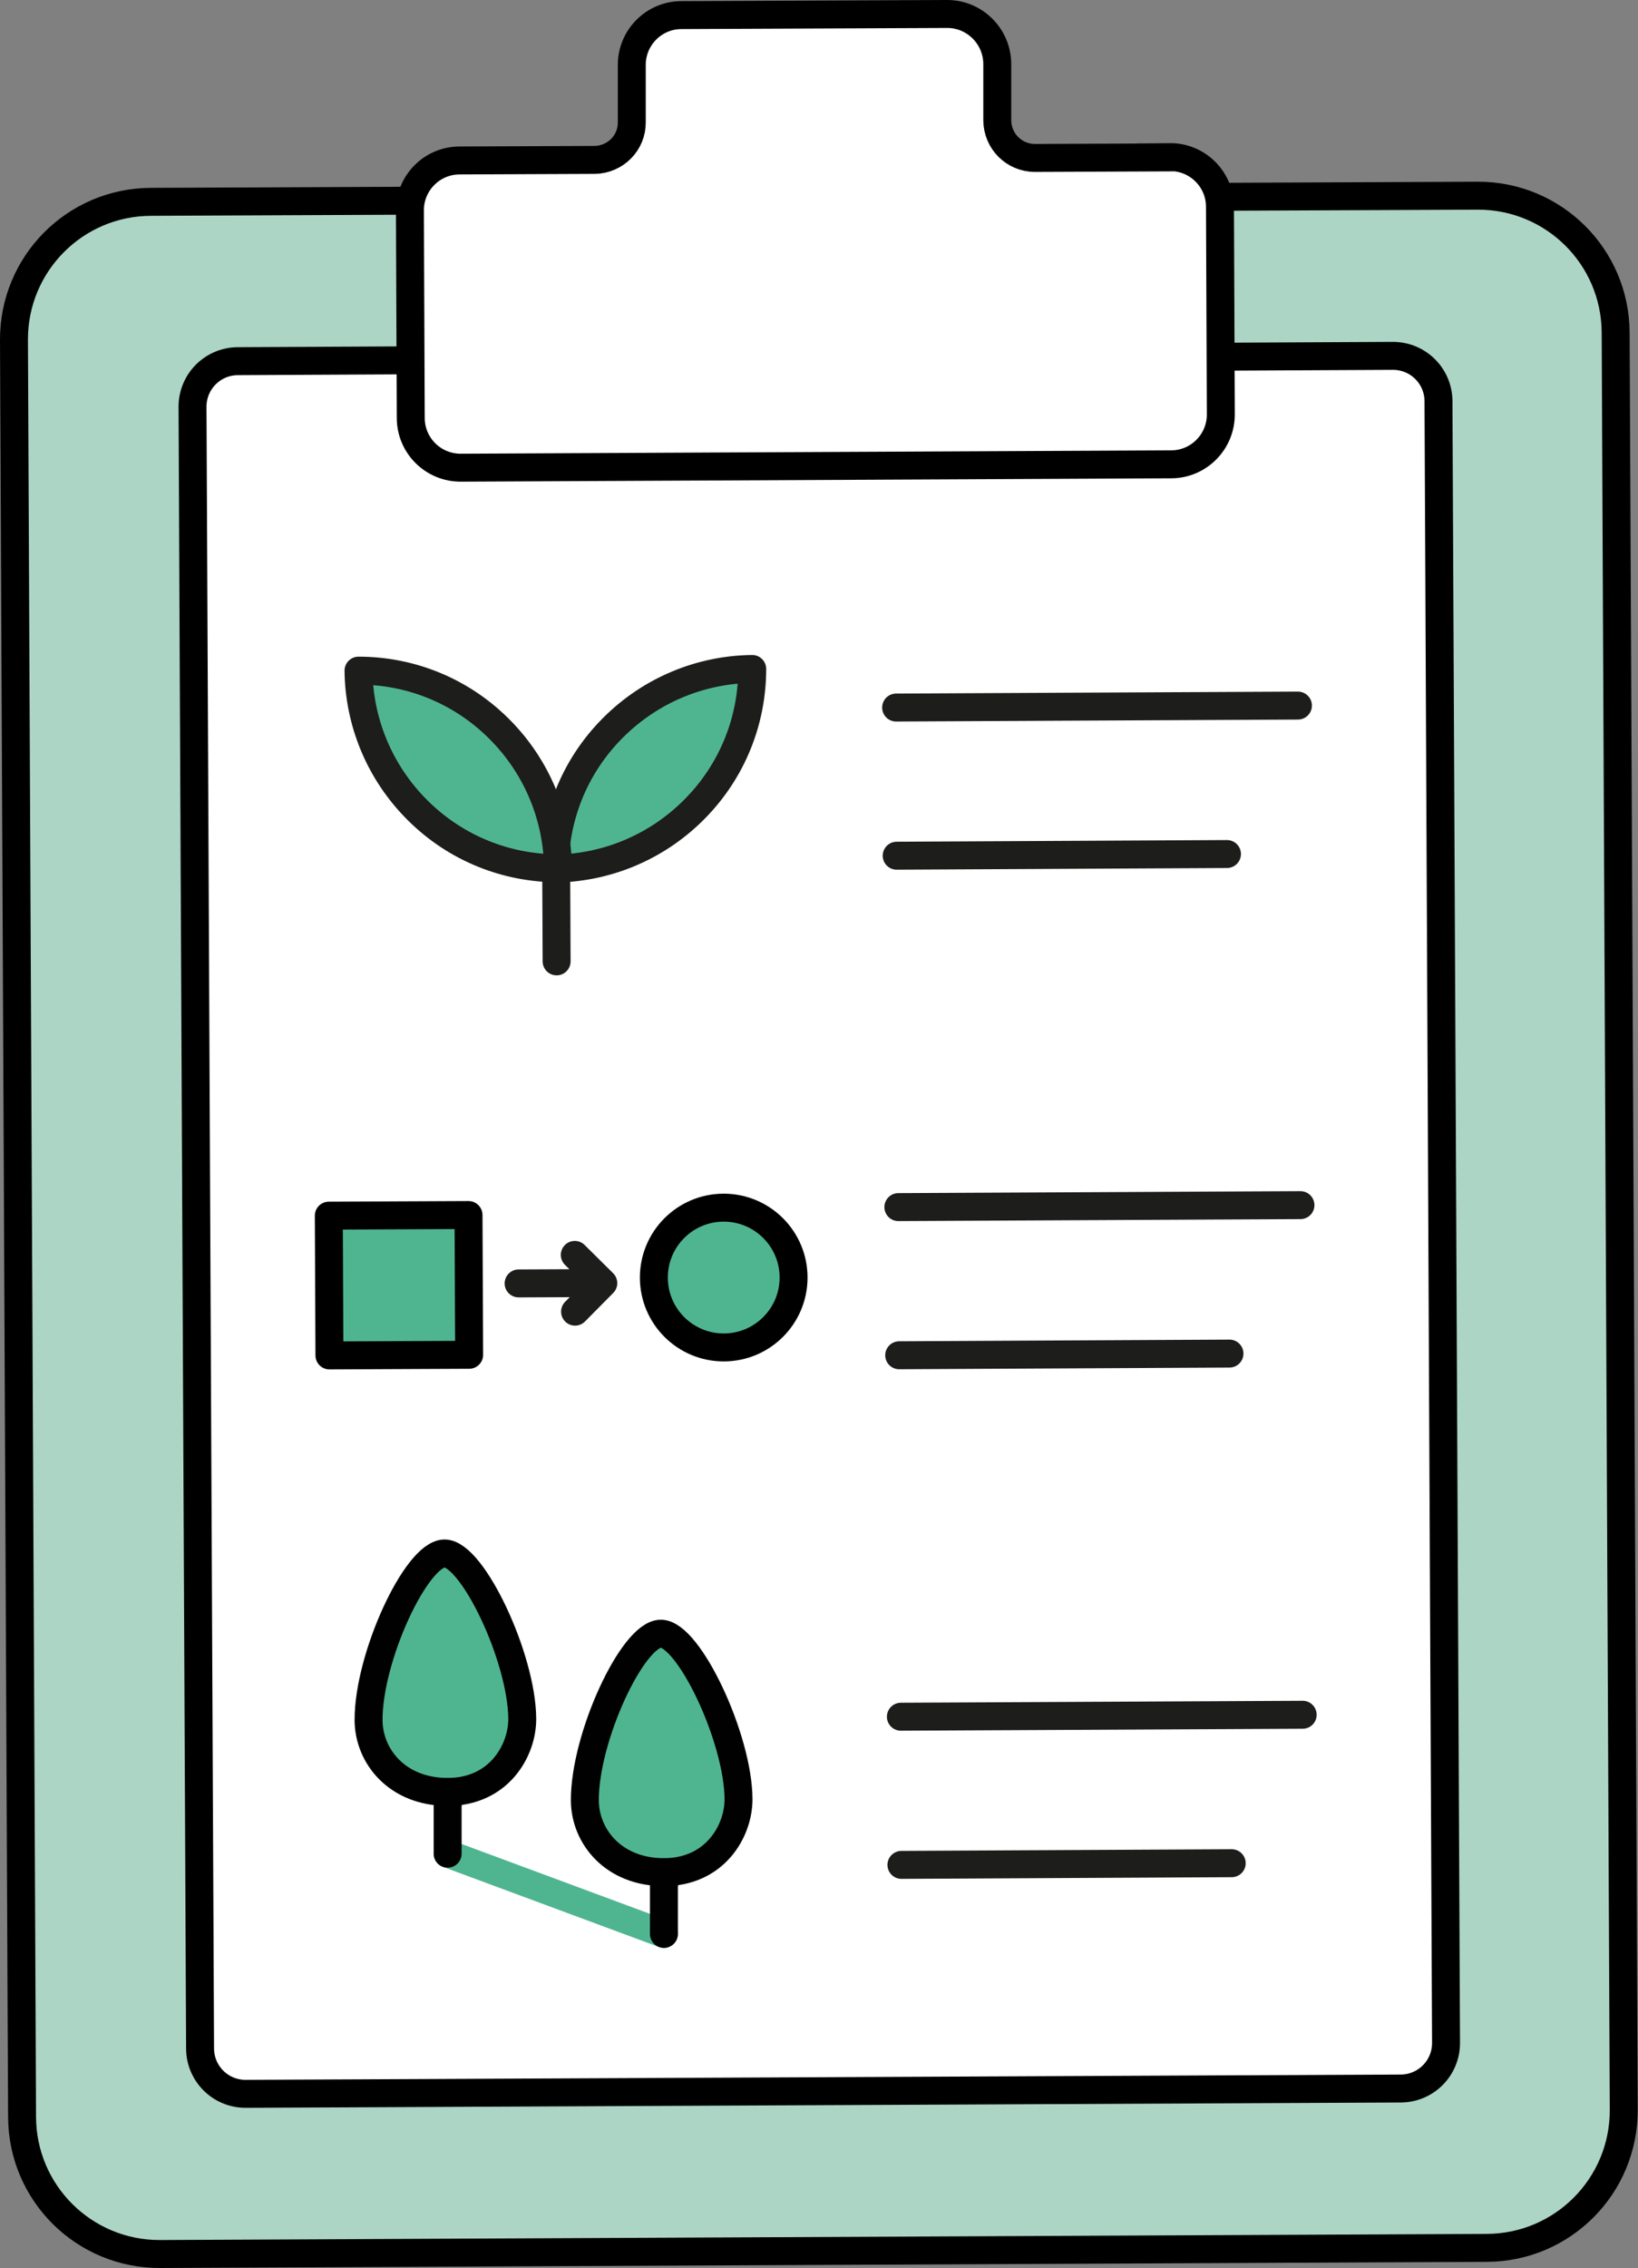 <?xml version="1.0" encoding="UTF-8"?><svg id="Layer_2" xmlns="http://www.w3.org/2000/svg" viewBox="0 0 58.62 81.13"><rect x="0" y="0" width="58.62" height="81.13" fill="#808080" stroke="none"/><defs><style>.cls-1{fill:#fff;}.cls-1,.cls-2,.cls-3{stroke:#000;}.cls-1,.cls-4,.cls-5,.cls-6,.cls-3,.cls-7{stroke-miterlimit:10;}.cls-2,.cls-4,.cls-5,.cls-6,.cls-8,.cls-9{stroke-linecap:round;}.cls-2,.cls-8,.cls-7{fill:#4fb591;}.cls-2,.cls-8,.cls-9{stroke-linejoin:round;}.cls-4,.cls-5,.cls-6,.cls-9{fill:none;}.cls-4,.cls-7{stroke:#010101;}.cls-5{stroke:#4fb591;}.cls-6,.cls-8,.cls-9{stroke:#1d1d1b;}.cls-3{fill:#acd5c6;}</style></defs><g id="Layer_1-2"><path class="cls-3" d="M43.63,7.04l9.25-.04c2.72-.01,4.93,2.18,4.94,4.9l.29,63.57c.01,2.72-2.18,4.93-4.9,4.94l-47.48.22c-2.72.01-4.93-2.18-4.94-4.9L.5,12.16c-.01-2.72,2.18-4.93,4.9-4.94l9.22-.04"/><path class="cls-1" d="M43.68,12.76l6.17-.03c.9,0,1.62.72,1.63,1.61l.27,58.74c0,.9-.72,1.62-1.61,1.63l-41.35.19c-.9,0-1.62-.72-1.63-1.61l-.27-58.74c0-.9.72-1.62,1.61-1.63l6.11-.03"/><path class="cls-1" d="M41.87,5.63l-4.83.02c-.74,0-1.34-.59-1.35-1.34v-2.03c-.01-.99-.82-1.79-1.81-1.78l-9.49.04c-.99,0-1.79.81-1.78,1.8v2.03c.01.74-.59,1.34-1.33,1.35l-4.83.02c-.99,0-1.79.81-1.78,1.8l.03,7.41c0,.99.81,1.79,1.8,1.78l25.41-.12c.99,0,1.79-.81,1.78-1.8l-.03-7.41c0-.99-.81-1.79-1.8-1.78Z"/><line class="cls-6" x1="32.15" y1="43.18" x2="46.54" y2="43.11"/><line class="cls-6" x1="32.18" y1="48.48" x2="44" y2="48.42"/><line class="cls-6" x1="32.07" y1="25.31" x2="46.45" y2="25.24"/><line class="cls-6" x1="32.09" y1="30.61" x2="43.91" y2="30.55"/><line class="cls-6" x1="19.92" y1="34.39" x2="19.9" y2="30.14"/><path class="cls-8" d="M21.92,26.05c-1.38,1.39-2.07,3.2-2.07,5.02,1.81-.02,3.62-.73,5-2.12s2.07-3.2,2.07-5.02c-1.81.02-3.62.73-5,2.12Z"/><path class="cls-8" d="M14.95,28.99c1.39,1.38,3.2,2.07,5.02,2.07-.02-1.81-.73-3.62-2.12-5-1.39-1.38-3.2-2.07-5.02-2.07.02,1.81.73,3.62,2.12,5Z"/><line class="cls-6" x1="32.24" y1="61.41" x2="46.62" y2="61.34"/><line class="cls-6" x1="32.26" y1="66.71" x2="44.08" y2="66.65"/><line class="cls-5" x1="16.02" y1="66.31" x2="23.76" y2="69.18"/><path class="cls-7" d="M23.76,66.97h0c-1.8,0-2.82-1.27-2.83-2.56-.01-2.27,1.72-5.97,2.72-5.97s2.77,3.74,2.78,5.92c0,1.15-.85,2.61-2.67,2.61Z"/><line class="cls-4" x1="23.76" y1="67.13" x2="23.76" y2="69.18"/><path class="cls-7" d="M16.02,64.1h0c-1.8,0-2.82-1.27-2.83-2.56-.01-2.27,1.72-5.97,2.72-5.97s2.77,3.74,2.78,5.92c0,1.15-.85,2.61-2.67,2.61Z"/><line class="cls-4" x1="16.02" y1="64.26" x2="16.02" y2="66.31"/><rect class="cls-2" x="11.78" y="43.47" width="5" height="5" transform="translate(-.21 .07) rotate(-.26)"/><circle class="cls-2" cx="25.9" cy="45.7" r="2.5"/><polyline class="cls-9" points="20.57 44.89 21.59 45.9 20.58 46.92"/><line class="cls-6" x1="18.56" y1="45.91" x2="20.9" y2="45.9"/></g></svg>
